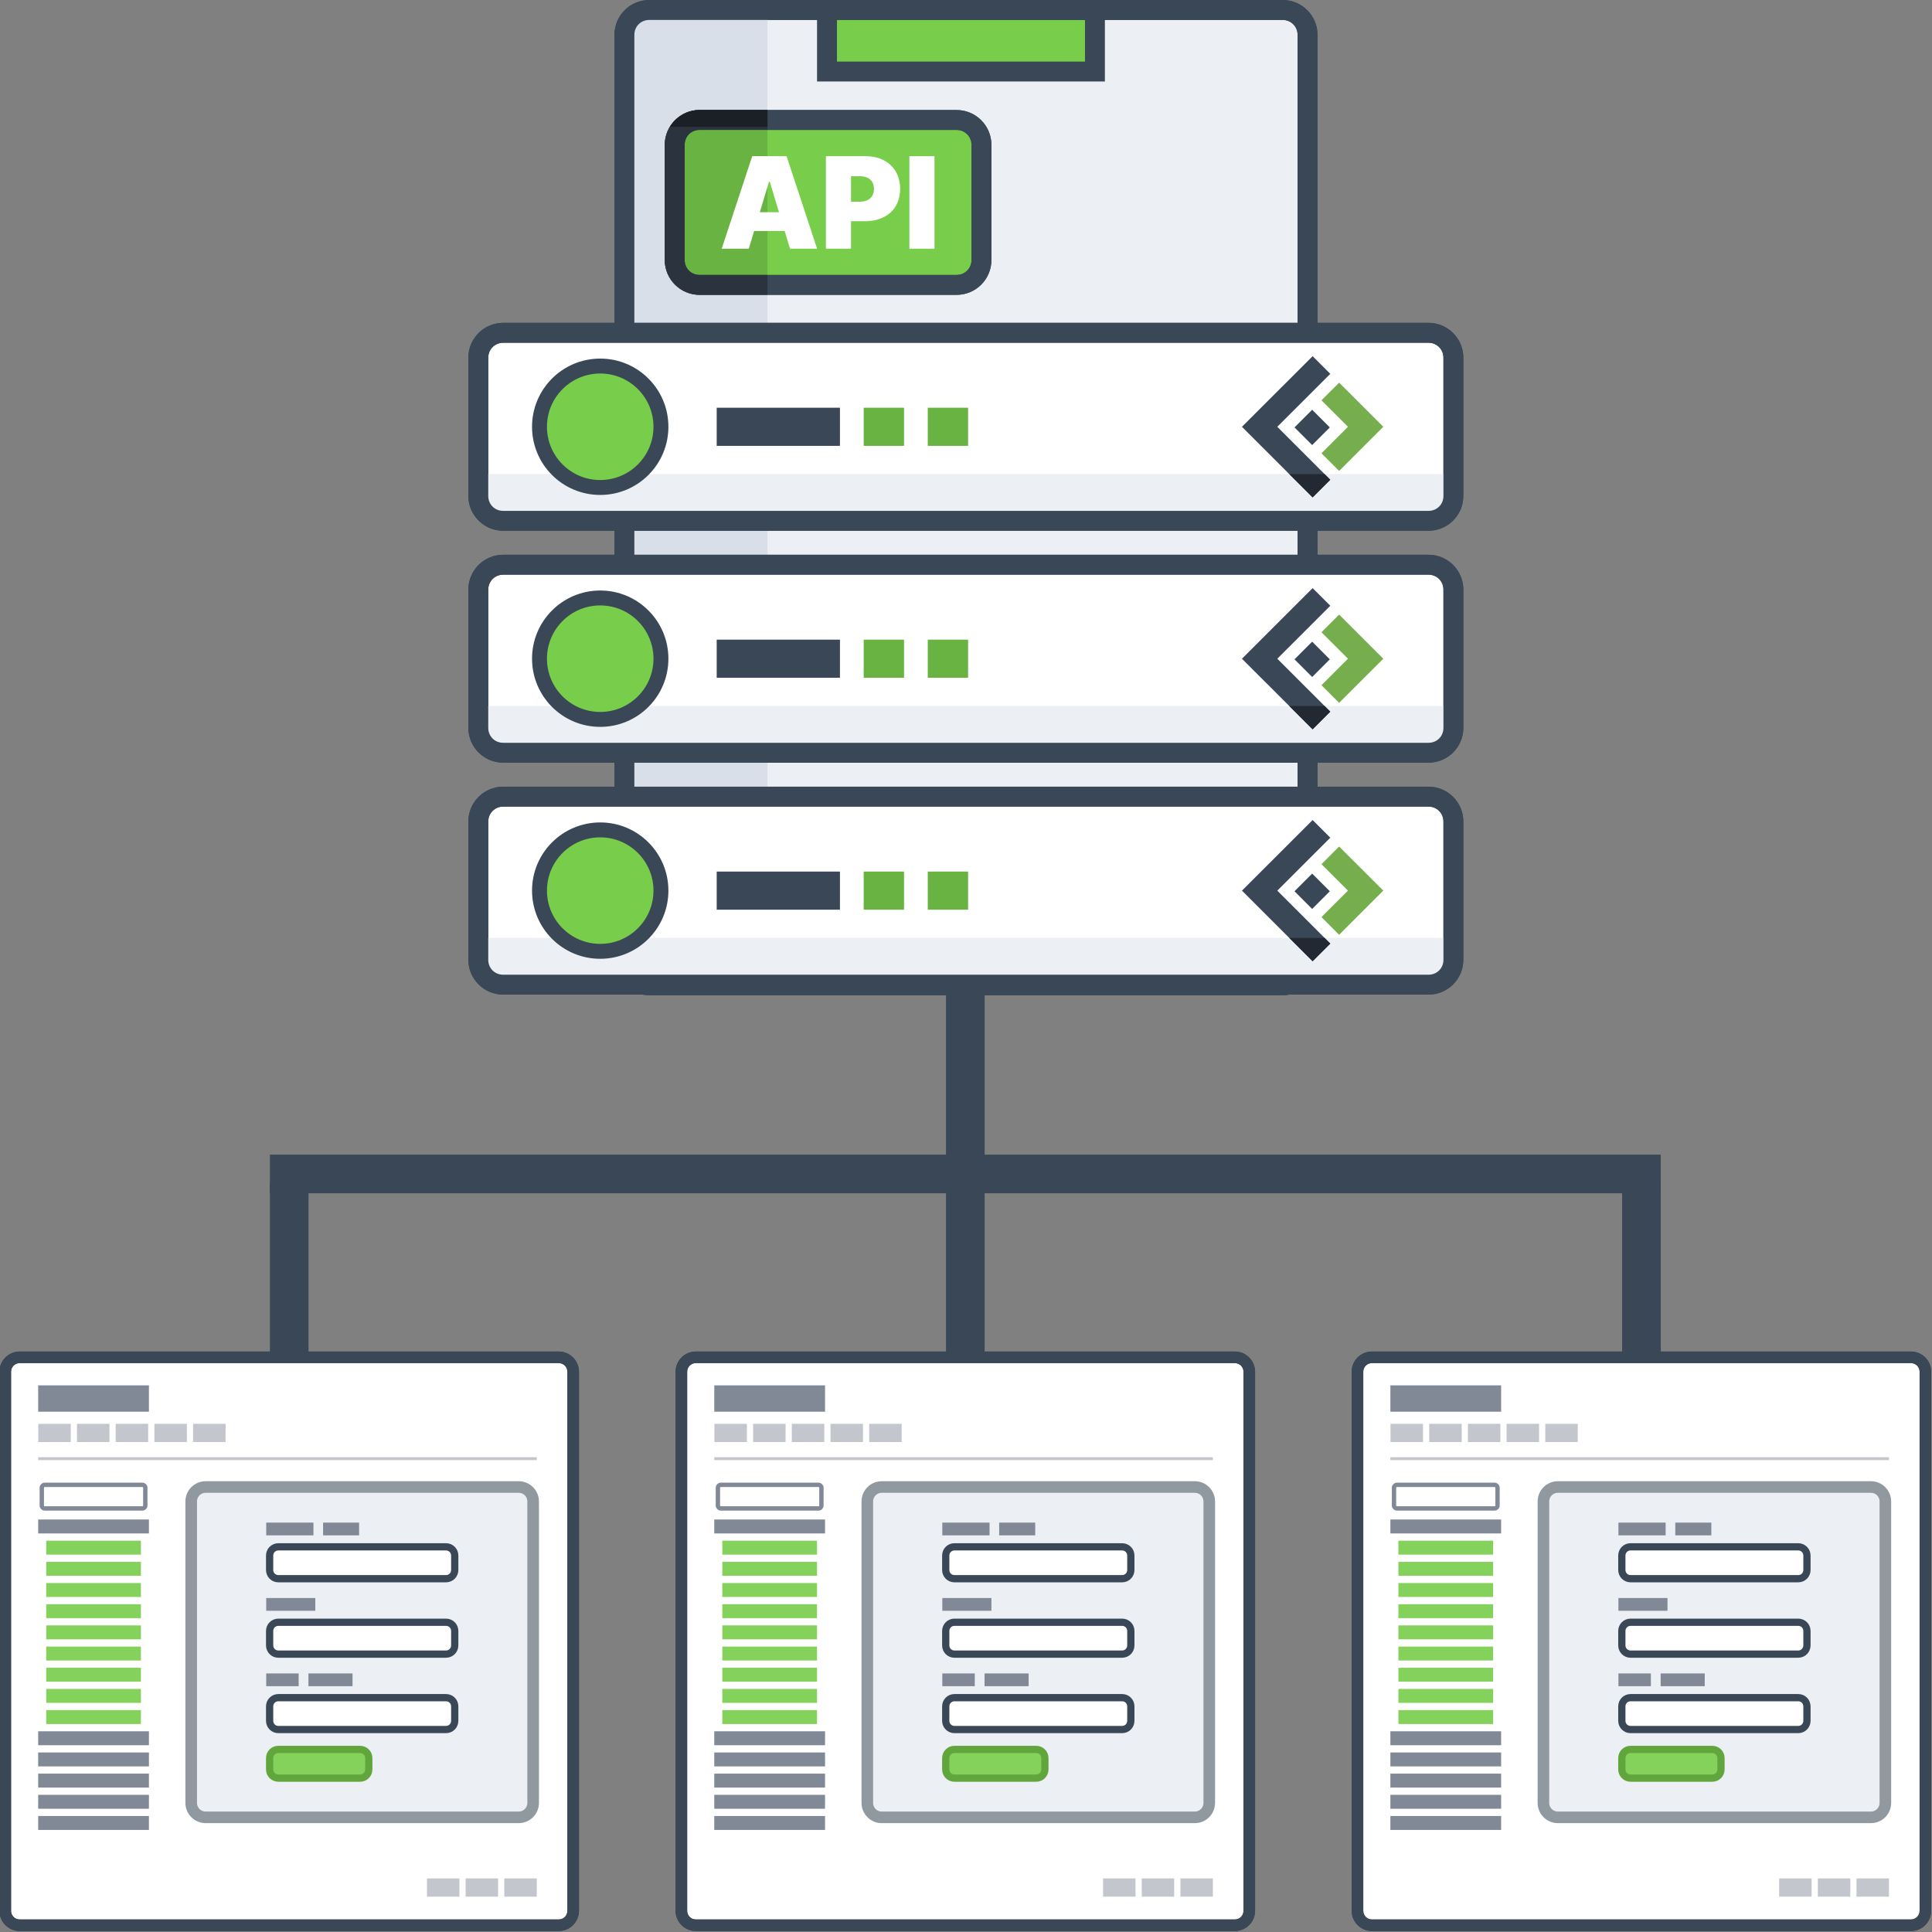 <?xml version="1.0" encoding="UTF-8" standalone="no"?>
<!-- Created with Inkscape (http://www.inkscape.org/) -->

<svg
   xmlns:dc="http://purl.org/dc/elements/1.1/"
   xmlns:cc="http://creativecommons.org/ns#"
   xmlns:rdf="http://www.w3.org/1999/02/22-rdf-syntax-ns#"
   xmlns:svg="http://www.w3.org/2000/svg"
   xmlns="http://www.w3.org/2000/svg"
   xmlns:sodipodi="http://sodipodi.sourceforge.net/DTD/sodipodi-0.dtd"
   xmlns:inkscape="http://www.inkscape.org/namespaces/inkscape"
   width="400"
   height="400"
   id="svg43455"
   version="1.1"
   inkscape:version="0.48.5 r10040"
   sodipodi:docname="plan-platform.svg">
  <rect width="100%" height="100%" fill="#808080" stroke="none"/>
  <defs
     id="defs43457" />
  <sodipodi:namedview
     id="base"
     pagecolor="#ffffff"
     bordercolor="#666666"
     borderopacity="1.0"
     inkscape:pageopacity="0.0"
     inkscape:pageshadow="2"
     inkscape:zoom="1.979899"
     inkscape:cx="18.756076"
     inkscape:cy="262.42949"
     inkscape:document-units="px"
     inkscape:current-layer="layer1"
     showgrid="false"
     inkscape:showpageshadow="false"
     inkscape:window-width="3840"
     inkscape:window-height="1529"
     inkscape:window-x="1912"
     inkscape:window-y="-8"
     inkscape:window-maximized="1" />
  <g
     inkscape:label="Layer 1"
     inkscape:groupmode="layer"
     id="layer1"
     transform="translate(0,-652.362)">
    <g
       id="g22133">
      <path
         id="rect62409-7-8"
         d="m 134.423,654.423 131.14,0 c 2.854,0 5.151,2.297 5.151,5.151 l 0,191.627 c 0,2.854 -2.297,5.151 -5.151,5.151 l -131.14,0 c -2.854,0 -5.151,-2.297 -5.151,-5.151 l 0,-191.627 c 0,-2.854 2.297,-5.151 5.151,-5.151 z"
         style="fill:#eceff4;fill-opacity:1;stroke:#3a4756;stroke-width:4.121;stroke-miterlimit:4;stroke-opacity:1" />
      <path
         id="rect64598-2"
         d="m 134.428,654.423 c -2.854,0 -5.151,2.297 -5.151,5.151 l 0,191.627 c 0,2.854 2.297,5.151 5.151,5.151 l 24.469,0 0,-201.93 -24.469,0 z"
         style="fill:#d9dfe9;fill-opacity:1;fill-rule:nonzero;stroke:none"
         inkscape:connector-curvature="0" />
      <path
         id="rect5278-8-6"
         d="m 171.22,654.423 55.475,0 0,12.749 -55.475,0 z"
         style="fill:#78cd4b;fill-opacity:1;stroke:#3a4756;stroke-width:4.121;stroke-linecap:square;stroke-linejoin:miter;stroke-miterlimit:4;stroke-opacity:1" />
      <path
         style="fill:#78cd4b;fill-opacity:1;stroke:#3a4756;stroke-width:4.121;stroke-miterlimit:4;stroke-opacity:1"
         d="m 144.846,677.202 53.206,0 c 2.854,0 5.151,2.297 5.151,5.151 l 0,23.846 c 0,2.854 -2.297,5.151 -5.151,5.151 l -53.206,0 c -2.854,0 -5.151,-2.297 -5.151,-5.151 l 0,-23.846 c 0,-2.854 2.297,-5.151 5.151,-5.151 z"
         id="rect62409-4-2-8"
         inkscape:connector-curvature="0" />
      <path
         id="rect14377"
         d="m 144.843,677.21 c -2.854,0 -5.151,2.297 -5.151,5.151 l 0,23.841 c 0,2.854 2.297,5.151 5.151,5.151 l 14.053,0 0,-34.143 -14.053,0 z"
         style="fill:#69b342;fill-opacity:1;stroke:none"
         inkscape:connector-curvature="0" />
      <path
         inkscape:connector-curvature="0"
         id="path5488"
         d="m 155.03,703.855 1.104,-3.667 6.324,0 1.104,3.667 5.613,0 -6.324,-19.158 -7.109,0 -6.324,19.158 z m 2.282,-7.558 1.908,-6.324 0.15,0 1.908,6.324 z"
         style="font-size:51.135px;font-style:normal;font-variant:normal;font-weight:900;font-stretch:normal;text-align:center;line-height:125%;letter-spacing:0px;word-spacing:0px;writing-mode:lr-tb;text-anchor:middle;fill:#ffffff;fill-opacity:1;stroke:none;font-family:Inter Black;-inkscape-font-specification:'Inter Black, Heavy'" />
      <path
         inkscape:connector-curvature="0"
         id="path5490"
         d="m 170.993,703.855 5.201,0 0,-5.687 2.881,0 c 2.215,-0.021 3.977,-0.622 5.286,-1.802 1.309,-1.18 1.979,-2.812 2.01,-4.896 -0.03,-2.067 -0.683,-3.705 -1.959,-4.916 -1.276,-1.211 -2.992,-1.83 -5.151,-1.857 l -8.269,0 z m 5.201,-9.729 0,-5.276 1.833,0 c 0.92,0.006 1.634,0.237 2.143,0.692 0.509,0.455 0.768,1.098 0.775,1.927 -0.008,0.827 -0.266,1.474 -0.775,1.942 -0.509,0.468 -1.224,0.706 -2.143,0.714 z"
         style="font-size:51.135px;font-style:normal;font-variant:normal;font-weight:900;font-stretch:normal;text-align:center;line-height:125%;letter-spacing:0px;word-spacing:0px;writing-mode:lr-tb;text-anchor:middle;fill:#ffffff;fill-opacity:1;stroke:none;font-family:Inter Black;-inkscape-font-specification:'Inter Black, Heavy'" />
      <path
         inkscape:connector-curvature="0"
         id="path5492"
         d="m 193.481,684.697 -5.201,0 0,19.158 5.201,0 z"
         style="font-size:51.135px;font-style:normal;font-variant:normal;font-weight:900;font-stretch:normal;text-align:center;line-height:125%;letter-spacing:0px;word-spacing:0px;writing-mode:lr-tb;text-anchor:middle;fill:#ffffff;fill-opacity:1;stroke:none;font-family:Inter Black;-inkscape-font-specification:'Inter Black, Heavy'" />
      <path
         inkscape:connector-curvature="0"
         id="rect14380"
         d="m 144.843,675.14 c -3.96,0 -7.212,3.252 -7.212,7.212 l 0,23.841 c 0,3.96 3.252,7.212 7.212,7.212 l 53.203,0 c 3.96,0 7.212,-3.252 7.212,-7.212 l 0,-23.841 c 0,-3.96 -3.252,-7.212 -7.212,-7.212 l -53.203,0 z m 0,4.121 53.203,0 c 1.748,0 3.091,1.343 3.091,3.091 l 0,23.841 c 0,1.748 -1.343,3.091 -3.091,3.091 l -53.203,0 c -1.748,0 -3.091,-1.343 -3.091,-3.091 l 0,-23.841 c 0,-1.748 1.343,-3.091 3.091,-3.091 z"
         style="font-size:medium;font-style:normal;font-variant:normal;font-weight:normal;font-stretch:normal;text-indent:0;text-align:start;text-decoration:none;line-height:normal;letter-spacing:normal;word-spacing:normal;text-transform:none;direction:ltr;block-progression:tb;writing-mode:lr-tb;text-anchor:start;baseline-shift:baseline;color:#000000;fill:#3a4756;fill-opacity:1;fill-rule:nonzero;stroke:none;stroke-width:8;marker:none;visibility:visible;display:inline;overflow:visible;enable-background:accumulate;font-family:Sans;-inkscape-font-specification:Sans" />
      <path
         id="path14386"
         d="m 144.843,675.133 c -3.96,0 -7.212,3.252 -7.212,7.212 l 0,23.841 c 0,3.96 3.252,7.212 7.212,7.212 l 14.053,0 0,-4.121 -14.053,0 c -1.748,0 -3.091,-1.343 -3.091,-3.091 l 0,-23.841 c 0,-1.748 1.343,-3.091 3.091,-3.091 l 14.053,0 0,-4.121 -14.053,0 z"
         style="font-size:medium;font-style:normal;font-variant:normal;font-weight:normal;font-stretch:normal;text-indent:0;text-align:start;text-decoration:none;line-height:normal;letter-spacing:normal;word-spacing:normal;text-transform:none;direction:ltr;block-progression:tb;writing-mode:lr-tb;text-anchor:start;baseline-shift:baseline;color:#000000;fill:#2a333e;fill-opacity:1;fill-rule:nonzero;stroke:none;stroke-width:8;marker:none;visibility:visible;display:inline;overflow:visible;enable-background:accumulate;font-family:Sans;-inkscape-font-specification:Sans"
         inkscape:connector-curvature="0" />
      <path
         id="path14389"
         d="m 144.843,675.133 c -2.595,0 -4.878,1.416 -6.149,3.493 l 20.203,0 0,-3.493 -14.053,0 z"
         style="font-size:medium;font-style:normal;font-variant:normal;font-weight:normal;font-stretch:normal;text-indent:0;text-align:start;text-decoration:none;line-height:normal;letter-spacing:normal;word-spacing:normal;text-transform:none;direction:ltr;block-progression:tb;writing-mode:lr-tb;text-anchor:start;baseline-shift:baseline;color:#000000;fill:#1a2026;fill-opacity:1;fill-rule:nonzero;stroke:none;stroke-width:8;marker:none;visibility:visible;display:inline;overflow:visible;enable-background:accumulate;font-family:Sans;-inkscape-font-specification:Sans"
         inkscape:connector-curvature="0" />
      <path
         inkscape:connector-curvature="0"
         id="rect57414"
         d="m 134.428,652.369 c -3.96,0 -7.212,3.252 -7.212,7.212 l 0,191.627 c 0,3.96 3.252,7.212 7.212,7.212 l 131.132,0 c 3.96,0 7.212,-3.252 7.212,-7.212 l 0,-191.627 c 0,-3.96 -3.252,-7.212 -7.212,-7.212 l -131.132,0 z m 0,4.121 131.132,0 c 1.748,0 3.091,1.343 3.091,3.091 l 0,191.627 c 0,1.748 -1.343,3.091 -3.091,3.091 l -131.132,0 c -1.748,0 -3.091,-1.343 -3.091,-3.091 l 0,-191.627 c 0,-1.748 1.343,-3.091 3.091,-3.091 z"
         style="font-size:medium;font-style:normal;font-variant:normal;font-weight:normal;font-stretch:normal;text-indent:0;text-align:start;text-decoration:none;line-height:normal;letter-spacing:normal;word-spacing:normal;text-transform:none;direction:ltr;block-progression:tb;writing-mode:lr-tb;text-anchor:start;baseline-shift:baseline;color:#000000;fill:#3a4756;fill-opacity:1;fill-rule:nonzero;stroke:none;stroke-width:8;marker:none;visibility:visible;display:inline;overflow:visible;enable-background:accumulate;font-family:Sans;-inkscape-font-specification:Sans" />
      <g
         transform="matrix(0.515,0,0,0.515,96.968,316.313)"
         id="g57341">
        <path
           id="rect67952-5"
           d="m 14,972.791 372,0 c 5.54,0 10,4.46 10,10 l 0,55.571 c 0,5.54 -4.46,10 -10,10 l -372,0 c -5.54,0 -10,-4.46 -10,-10 l 0,-55.571 c 0,-5.54 4.46,-10 10,-10 z"
           style="fill:#ffffff;fill-opacity:1;stroke:#3a4756;stroke-width:8;stroke-miterlimit:4;stroke-opacity:1" />
        <path
           id="rect26164-1-0-86"
           d="m 99.84,1002.912 49.546,0 0,15.328 -49.546,0 z"
           style="fill:#3a4756;fill-opacity:1;fill-rule:nonzero;stroke:none" />
        <path
           style="fill:#eceff4;fill-opacity:1;fill-rule:nonzero;stroke:none"
           d="m 4,1029.572 0,8.79 c 0,5.54 4.46,10 10,10 l 372,0 c 5.54,0 10,-4.46 10,-10 l 0,-8.79 z"
           id="rect68124-5"
           inkscape:connector-curvature="0"
           sodipodi:nodetypes="csssscc" />
        <path
           id="path67986-85"
           d="m 130.31,49.477 c 0,15.063 -12.211,27.274 -27.274,27.274 -15.063,0 -27.274,-12.211 -27.274,-27.274 0,-15.063 12.211,-27.274 27.274,-27.274 15.063,0 27.274,12.211 27.274,27.274 z"
           style="fill:#78cd4b;fill-opacity:1;fill-rule:nonzero;stroke:#3a4756;stroke-width:6.702;stroke-miterlimit:4;stroke-opacity:1"
           transform="matrix(0.895,0,0,0.895,-39.206,966.282)" />
        <path
           id="rect67988-0"
           d="m 158.934,1002.912 16.211,0 0,15.328 -16.211,0 z"
           style="fill:#69b342;fill-opacity:1;fill-rule:nonzero;stroke:none" />
        <path
           id="rect67990-91"
           d="m 184.693,1002.912 16.211,0 0,15.328 -16.211,0 z"
           style="fill:#69b342;fill-opacity:1;fill-rule:nonzero;stroke:none" />
        <path
           inkscape:connector-curvature="0"
           style="fill:#3a4756;fill-opacity:1;fill-rule:nonzero;stroke:none"
           d="m 339.411,982.189 -28.41,28.387 28.41,28.387 7.102,-7.097 -7.102,-7.097 -12.221,-12.211 -1.984,-1.983 3.551,-3.548 10.654,-10.645 7.102,-7.097 -7.102,-7.097 z"
           id="path5707-9-7" />
        <path
           inkscape:connector-curvature="0"
           style="fill:#76ae4d;fill-opacity:1;fill-rule:nonzero;stroke:none"
           d="m 350.065,992.834 -7.102,7.097 10.654,10.645 -10.654,10.645 7.102,7.097 17.756,-17.742 -17.756,-17.742 z"
           id="rect5568-0-5" />
        <path
           id="rect5585-5-6"
           d="m 949.754,469.944 10.04,0 0,10.04 -10.04,0 z"
           style="fill:#3a4756;fill-opacity:1;fill-rule:nonzero;stroke:none"
           transform="matrix(0.707,0.707,-0.707,0.707,0,0)" />
        <path
           style="font-size:medium;font-style:normal;font-variant:normal;font-weight:normal;font-stretch:normal;text-indent:0;text-align:start;text-decoration:none;line-height:normal;letter-spacing:normal;word-spacing:normal;text-transform:none;direction:ltr;block-progression:tb;writing-mode:lr-tb;text-anchor:start;baseline-shift:baseline;color:#000000;fill:#3a4756;fill-opacity:1;fill-rule:nonzero;stroke:none;stroke-width:8;marker:none;visibility:visible;display:inline;overflow:visible;enable-background:accumulate;font-family:Sans;-inkscape-font-specification:Sans"
           d="m 14,968.781 c -7.687,0 -14,6.313 -14,14 l 0,55.594 c 0,7.687 6.313,14 14,14 l 372,0 c 7.687,0 14,-6.313 14,-14 l 0,-55.594 c 0,-7.687 -6.313,-14 -14,-14 l -372,0 z m 0,8 372,0 c 3.393,0 6,2.607 6,6 l 0,55.594 c 0,3.393 -2.607,6 -6,6 l -372,0 c -3.393,0 -6,-2.607 -6,-6 l 0,-55.594 c 0,-3.393 2.607,-6 6,-6 z"
           id="rect57329"
           inkscape:connector-curvature="0" />
        <path
           style="fill:#222932;fill-opacity:1;fill-rule:nonzero;stroke:none"
           d="m 330.031,377.219 9.375,9.375 L 346.5,379.5 l -2.281,-2.281 -14.188,0 z"
           transform="translate(0,652.362)"
           id="path57338"
           inkscape:connector-curvature="0" />
      </g>
      <g
         transform="matrix(0.515,0,0,0.515,96.968,268.296)"
         id="g57354">
        <path
           id="rect57356"
           d="m 14,972.791 372,0 c 5.54,0 10,4.46 10,10 l 0,55.571 c 0,5.54 -4.46,10 -10,10 l -372,0 c -5.54,0 -10,-4.46 -10,-10 l 0,-55.571 c 0,-5.54 4.46,-10 10,-10 z"
           style="fill:#ffffff;fill-opacity:1;stroke:#3a4756;stroke-width:8;stroke-miterlimit:4;stroke-opacity:1" />
        <path
           id="rect57358"
           d="m 99.84,1002.912 49.546,0 0,15.328 -49.546,0 z"
           style="fill:#3a4756;fill-opacity:1;fill-rule:nonzero;stroke:none" />
        <path
           sodipodi:nodetypes="csssscc"
           inkscape:connector-curvature="0"
           id="path57360"
           d="m 4,1029.572 0,8.79 c 0,5.54 4.46,10 10,10 l 372,0 c 5.54,0 10,-4.46 10,-10 l 0,-8.79 z"
           style="fill:#eceff4;fill-opacity:1;fill-rule:nonzero;stroke:none" />
        <path
           id="path57362"
           d="m 130.31,49.477 c 0,15.063 -12.211,27.274 -27.274,27.274 -15.063,0 -27.274,-12.211 -27.274,-27.274 0,-15.063 12.211,-27.274 27.274,-27.274 15.063,0 27.274,12.211 27.274,27.274 z"
           style="fill:#78cd4b;fill-opacity:1;fill-rule:nonzero;stroke:#3a4756;stroke-width:6.702;stroke-miterlimit:4;stroke-opacity:1"
           transform="matrix(0.895,0,0,0.895,-39.206,966.282)" />
        <path
           id="rect57364"
           d="m 158.934,1002.912 16.211,0 0,15.328 -16.211,0 z"
           style="fill:#69b342;fill-opacity:1;fill-rule:nonzero;stroke:none" />
        <path
           id="rect57366"
           d="m 184.693,1002.912 16.211,0 0,15.328 -16.211,0 z"
           style="fill:#69b342;fill-opacity:1;fill-rule:nonzero;stroke:none" />
        <path
           id="path57368"
           d="m 339.411,982.189 -28.41,28.387 28.41,28.387 7.102,-7.097 -7.102,-7.097 -12.221,-12.211 -1.984,-1.983 3.551,-3.548 10.654,-10.645 7.102,-7.097 -7.102,-7.097 z"
           style="fill:#3a4756;fill-opacity:1;fill-rule:nonzero;stroke:none"
           inkscape:connector-curvature="0" />
        <path
           id="path57370"
           d="m 350.065,992.834 -7.102,7.097 10.654,10.645 -10.654,10.645 7.102,7.097 17.756,-17.742 -17.756,-17.742 z"
           style="fill:#76ae4d;fill-opacity:1;fill-rule:nonzero;stroke:none"
           inkscape:connector-curvature="0" />
        <path
           id="rect57372"
           d="m 949.754,469.944 10.04,0 0,10.04 -10.04,0 z"
           style="fill:#3a4756;fill-opacity:1;fill-rule:nonzero;stroke:none"
           transform="matrix(0.707,0.707,-0.707,0.707,0,0)" />
        <path
           inkscape:connector-curvature="0"
           id="path57374"
           d="m 14,968.781 c -7.687,0 -14,6.313 -14,14 l 0,55.594 c 0,7.687 6.313,14 14,14 l 372,0 c 7.687,0 14,-6.313 14,-14 l 0,-55.594 c 0,-7.687 -6.313,-14 -14,-14 l -372,0 z m 0,8 372,0 c 3.393,0 6,2.607 6,6 l 0,55.594 c 0,3.393 -2.607,6 -6,6 l -372,0 c -3.393,0 -6,-2.607 -6,-6 l 0,-55.594 c 0,-3.393 2.607,-6 6,-6 z"
           style="font-size:medium;font-style:normal;font-variant:normal;font-weight:normal;font-stretch:normal;text-indent:0;text-align:start;text-decoration:none;line-height:normal;letter-spacing:normal;word-spacing:normal;text-transform:none;direction:ltr;block-progression:tb;writing-mode:lr-tb;text-anchor:start;baseline-shift:baseline;color:#000000;fill:#3a4756;fill-opacity:1;fill-rule:nonzero;stroke:none;stroke-width:8;marker:none;visibility:visible;display:inline;overflow:visible;enable-background:accumulate;font-family:Sans;-inkscape-font-specification:Sans" />
        <path
           inkscape:connector-curvature="0"
           id="path57376"
           transform="translate(0,652.362)"
           d="m 330.031,377.219 9.375,9.375 L 346.5,379.5 l -2.281,-2.281 -14.188,0 z"
           style="fill:#222932;fill-opacity:1;fill-rule:nonzero;stroke:none" />
      </g>
      <g
         id="g57378"
         transform="matrix(0.515,0,0,0.515,96.968,220.279)">
        <path
           id="rect57380"
           d="m 14,972.791 372,0 c 5.54,0 10,4.46 10,10 l 0,55.571 c 0,5.54 -4.46,10 -10,10 l -372,0 c -5.54,0 -10,-4.46 -10,-10 l 0,-55.571 c 0,-5.54 4.46,-10 10,-10 z"
           style="fill:#ffffff;fill-opacity:1;stroke:#3a4756;stroke-width:8;stroke-miterlimit:4;stroke-opacity:1" />
        <path
           id="rect57382"
           d="m 99.84,1002.912 49.546,0 0,15.328 -49.546,0 z"
           style="fill:#3a4756;fill-opacity:1;fill-rule:nonzero;stroke:none" />
        <path
           style="fill:#eceff4;fill-opacity:1;fill-rule:nonzero;stroke:none"
           d="m 4,1029.572 0,8.79 c 0,5.54 4.46,10 10,10 l 372,0 c 5.54,0 10,-4.46 10,-10 l 0,-8.79 z"
           id="path57384"
           inkscape:connector-curvature="0"
           sodipodi:nodetypes="csssscc" />
        <path
           id="path57386"
           d="m 130.31,49.477 c 0,15.063 -12.211,27.274 -27.274,27.274 -15.063,0 -27.274,-12.211 -27.274,-27.274 0,-15.063 12.211,-27.274 27.274,-27.274 15.063,0 27.274,12.211 27.274,27.274 z"
           style="fill:#78cd4b;fill-opacity:1;fill-rule:nonzero;stroke:#3a4756;stroke-width:6.702;stroke-miterlimit:4;stroke-opacity:1"
           transform="matrix(0.895,0,0,0.895,-39.206,966.282)" />
        <path
           id="rect57388"
           d="m 158.934,1002.912 16.211,0 0,15.328 -16.211,0 z"
           style="fill:#69b342;fill-opacity:1;fill-rule:nonzero;stroke:none" />
        <path
           id="rect57390"
           d="m 184.693,1002.912 16.211,0 0,15.328 -16.211,0 z"
           style="fill:#69b342;fill-opacity:1;fill-rule:nonzero;stroke:none" />
        <path
           inkscape:connector-curvature="0"
           style="fill:#3a4756;fill-opacity:1;fill-rule:nonzero;stroke:none"
           d="m 339.411,982.189 -28.41,28.387 28.41,28.387 7.102,-7.097 -7.102,-7.097 -12.221,-12.211 -1.984,-1.983 3.551,-3.548 10.654,-10.645 7.102,-7.097 -7.102,-7.097 z"
           id="path57392" />
        <path
           inkscape:connector-curvature="0"
           style="fill:#76ae4d;fill-opacity:1;fill-rule:nonzero;stroke:none"
           d="m 350.065,992.834 -7.102,7.097 10.654,10.645 -10.654,10.645 7.102,7.097 17.756,-17.742 -17.756,-17.742 z"
           id="path57394" />
        <path
           id="rect57396"
           d="m 949.754,469.944 10.04,0 0,10.04 -10.04,0 z"
           style="fill:#3a4756;fill-opacity:1;fill-rule:nonzero;stroke:none"
           transform="matrix(0.707,0.707,-0.707,0.707,0,0)" />
        <path
           style="font-size:medium;font-style:normal;font-variant:normal;font-weight:normal;font-stretch:normal;text-indent:0;text-align:start;text-decoration:none;line-height:normal;letter-spacing:normal;word-spacing:normal;text-transform:none;direction:ltr;block-progression:tb;writing-mode:lr-tb;text-anchor:start;baseline-shift:baseline;color:#000000;fill:#3a4756;fill-opacity:1;fill-rule:nonzero;stroke:none;stroke-width:8;marker:none;visibility:visible;display:inline;overflow:visible;enable-background:accumulate;font-family:Sans;-inkscape-font-specification:Sans"
           d="m 14,968.781 c -7.687,0 -14,6.313 -14,14 l 0,55.594 c 0,7.687 6.313,14 14,14 l 372,0 c 7.687,0 14,-6.313 14,-14 l 0,-55.594 c 0,-7.687 -6.313,-14 -14,-14 l -372,0 z m 0,8 372,0 c 3.393,0 6,2.607 6,6 l 0,55.594 c 0,3.393 -2.607,6 -6,6 l -372,0 c -3.393,0 -6,-2.607 -6,-6 l 0,-55.594 c 0,-3.393 2.607,-6 6,-6 z"
           id="path57398"
           inkscape:connector-curvature="0" />
        <path
           style="fill:#222932;fill-opacity:1;fill-rule:nonzero;stroke:none"
           d="m 330.031,377.219 9.375,9.375 L 346.5,379.5 l -2.281,-2.281 -14.188,0 z"
           transform="translate(0,652.362)"
           id="path57400"
           inkscape:connector-curvature="0" />
      </g>
      <g
         transform="matrix(1.547,0,0,1.547,-811.247,-356.984)"
         id="g58753">
        <path
           id="rect84038-7-2-50-2-8"
           d="m 527.042,834.106 72.13,0 c 1.074,0 1.939,0.865 1.939,1.939 l 0,72.13 c 0,1.074 -0.865,1.939 -1.939,1.939 l -72.13,0 c -1.074,0 -1.939,-0.865 -1.939,-1.939 l 0,-72.13 c 0,-1.074 0.865,-1.939 1.939,-1.939 z"
           style="fill:#ffffff;fill-opacity:1;fill-rule:nonzero;stroke:#3a4756;stroke-width:1.551;stroke-miterlimit:4;stroke-opacity:1" />
        <path
           style="font-size:medium;font-style:normal;font-variant:normal;font-weight:normal;font-stretch:normal;text-indent:0;text-align:start;text-decoration:none;line-height:normal;letter-spacing:normal;word-spacing:normal;text-transform:none;direction:ltr;block-progression:tb;writing-mode:lr-tb;text-anchor:start;baseline-shift:baseline;color:#000000;fill:#3a4756;fill-opacity:1;fill-rule:nonzero;stroke:none;stroke-width:8;marker:none;visibility:visible;display:inline;overflow:visible;enable-background:accumulate;font-family:Sans;-inkscape-font-specification:Sans"
           d="m 527.042,833.333 c -1.49,0 -2.715,1.224 -2.715,2.715 l 0,72.13 c 0,1.49 1.224,2.715 2.715,2.715 l 72.13,0 c 1.49,0 2.715,-1.224 2.715,-2.715 l 0,-72.13 c 0,-1.49 -1.224,-2.715 -2.715,-2.715 l -72.13,0 z m 0,1.551 72.13,0 c 0.658,0 1.163,0.505 1.163,1.163 l 0,72.13 c 0,0.658 -0.505,1.163 -1.163,1.163 l -72.13,0 c -0.658,0 -1.163,-0.505 -1.163,-1.163 l 0,-72.13 c 0,-0.658 0.505,-1.163 1.163,-1.163 z"
           id="rect12614-1-6"
           inkscape:connector-curvature="0" />
        <path
           id="rect84038-7-4-6"
           d="m 551.928,851.464 41.886,0 c 1.074,0 1.939,0.865 1.939,1.939 l 0,40.334 c 0,1.074 -0.865,1.939 -1.939,1.939 l -41.886,0 c -1.074,0 -1.939,-0.865 -1.939,-1.939 l 0,-40.334 c 0,-1.074 0.865,-1.939 1.939,-1.939 z"
           style="fill:#eceff4;fill-opacity:1;fill-rule:nonzero;stroke:#9098a0;stroke-width:1.551;stroke-miterlimit:4;stroke-opacity:1" />
        <path
           id="rect26192-1-3-5-1"
           d="m 561.648,886.583 10.945,0 c 0.645,0 1.163,0.519 1.163,1.163 l 0,1.517 c 0,0.645 -0.519,1.163 -1.163,1.163 l -10.945,0 c -0.645,0 -1.163,-0.519 -1.163,-1.163 l 0,-1.517 c 0,-0.645 0.519,-1.163 1.163,-1.163 z"
           style="fill:#84d15b;fill-opacity:1;fill-rule:nonzero;stroke:#61a53d;stroke-width:0.969;stroke-miterlimit:4;stroke-opacity:1" />
        <path
           id="rect26274-7-1-7-7"
           d="m 560.028,866.322 6.57,0 0,1.706 -6.57,0 z"
           style="fill:#818997;fill-opacity:1;fill-rule:nonzero;stroke:none" />
        <path
           id="rect26164-4-6-0-1"
           d="m 560.028,856.229 6.32,0 0,1.706 -6.32,0 z"
           style="fill:#818997;fill-opacity:1;fill-rule:nonzero;stroke:none" />
        <path
           id="rect26280-7-6-1-8"
           d="m 560.028,876.415 4.343,0 0,1.706 -4.343,0 z"
           style="fill:#818997;fill-opacity:1;fill-rule:nonzero;stroke:none" />
        <path
           id="rect62975-7-9-3"
           d="m 561.648,879.657 22.447,0 c 0.645,0 1.163,0.519 1.163,1.163 l 0,1.939 c 0,0.645 -0.519,1.163 -1.163,1.163 l -22.447,0 c -0.645,0 -1.163,-0.519 -1.163,-1.163 l 0,-1.939 c 0,-0.645 0.519,-1.163 1.163,-1.163 z"
           style="fill:#ffffff;fill-opacity:1;fill-rule:nonzero;stroke:#3a4756;stroke-width:0.969;stroke-miterlimit:4;stroke-opacity:1" />
        <path
           id="rect66290-2-7-2"
           d="m 561.648,869.564 22.447,0 c 0.645,0 1.163,0.519 1.163,1.163 l 0,1.939 c 0,0.645 -0.519,1.163 -1.163,1.163 l -22.447,0 c -0.645,0 -1.163,-0.519 -1.163,-1.163 l 0,-1.939 c 0,-0.645 0.519,-1.163 1.163,-1.163 z"
           style="fill:#ffffff;fill-opacity:1;fill-rule:nonzero;stroke:#3a4756;stroke-width:0.969;stroke-miterlimit:4;stroke-opacity:1" />
        <path
           id="rect66292-5-3-3"
           d="m 561.648,859.471 22.447,0 c 0.645,0 1.163,0.519 1.163,1.163 l 0,1.939 c 0,0.645 -0.519,1.163 -1.163,1.163 l -22.447,0 c -0.645,0 -1.163,-0.519 -1.163,-1.163 l 0,-1.939 c 0,-0.645 0.519,-1.163 1.163,-1.163 z"
           style="fill:#ffffff;fill-opacity:1;fill-rule:nonzero;stroke:#3a4756;stroke-width:0.969;stroke-miterlimit:4;stroke-opacity:1" />
        <path
           id="rect67948-2-6-0"
           d="m 567.639,856.229 4.821,0 0,1.706 -4.821,0 z"
           style="fill:#818997;fill-opacity:1;fill-rule:nonzero;stroke:none" />
        <path
           id="rect67950-1-9-8"
           d="m 565.679,876.415 5.9,0 0,1.706 -5.9,0 z"
           style="fill:#818997;fill-opacity:1;fill-rule:nonzero;stroke:none" />
        <path
           id="rect12748-7-7-6"
           d="m 530.584,858.648 12.674,0 0,1.865 -12.674,0 z"
           style="fill:#84d15b;fill-opacity:1;fill-rule:nonzero;stroke:none" />
        <path
           id="rect27778-3"
           d="m 530.584,861.482 12.674,0 0,1.865 -12.674,0 z"
           style="fill:#84d15b;fill-opacity:1;fill-rule:nonzero;stroke:none" />
        <path
           id="rect27780-7"
           d="m 530.584,864.316 12.674,0 0,1.865 -12.674,0 z"
           style="fill:#84d15b;fill-opacity:1;fill-rule:nonzero;stroke:none" />
        <path
           id="rect27782-5"
           d="m 530.584,867.151 12.674,0 0,1.865 -12.674,0 z"
           style="fill:#84d15b;fill-opacity:1;fill-rule:nonzero;stroke:none" />
        <path
           id="rect27784-7"
           d="m 530.584,869.985 12.674,0 0,1.865 -12.674,0 z"
           style="fill:#84d15b;fill-opacity:1;fill-rule:nonzero;stroke:none" />
        <path
           id="rect27786-3"
           d="m 530.584,872.819 12.674,0 0,1.865 -12.674,0 z"
           style="fill:#84d15b;fill-opacity:1;fill-rule:nonzero;stroke:none" />
        <path
           id="rect27788-2"
           d="m 530.584,875.654 12.674,0 0,1.865 -12.674,0 z"
           style="fill:#84d15b;fill-opacity:1;fill-rule:nonzero;stroke:none" />
        <path
           id="rect27790-3"
           d="m 530.584,878.488 12.674,0 0,1.865 -12.674,0 z"
           style="fill:#84d15b;fill-opacity:1;fill-rule:nonzero;stroke:none" />
        <path
           id="rect27792-2"
           d="m 530.584,881.322 12.674,0 0,1.865 -12.674,0 z"
           style="fill:#84d15b;fill-opacity:1;fill-rule:nonzero;stroke:none" />
        <path
           id="rect27794-6"
           d="m 529.509,884.157 14.823,0 0,1.865 -14.823,0 z"
           style="fill:#818997;fill-opacity:1;fill-rule:nonzero;stroke:none" />
        <path
           id="rect27796-1"
           d="m 529.509,855.813 14.823,0 0,1.865 -14.823,0 z"
           style="fill:#818997;fill-opacity:1;fill-rule:nonzero;stroke:none" />
        <path
           id="rect27798-9"
           d="m 529.509,886.991 14.823,0 0,1.865 -14.823,0 z"
           style="fill:#818997;fill-opacity:1;fill-rule:nonzero;stroke:none" />
        <path
           id="rect27800-1"
           d="m 529.509,889.825 14.823,0 0,1.865 -14.823,0 z"
           style="fill:#818997;fill-opacity:1;fill-rule:nonzero;stroke:none" />
        <path
           id="rect27802-8"
           d="m 529.509,892.66 14.823,0 0,1.865 -14.823,0 z"
           style="fill:#818997;fill-opacity:1;fill-rule:nonzero;stroke:none" />
        <path
           id="rect27804-7"
           d="m 529.509,895.494 14.823,0 0,1.865 -14.823,0 z"
           style="fill:#818997;fill-opacity:1;fill-rule:nonzero;stroke:none" />
        <g
           id="g27854-1"
           transform="matrix(0.194,0,0,0.194,498.18,706.842)">
          <path
             id="rect27832-5"
             d="m 268.364,701.887 22.406,0 0,12.575 -22.406,0 z"
             style="fill:#c3c7cd;fill-opacity:1;fill-rule:nonzero;stroke:none" />
          <path
             id="rect27834-4"
             d="m 241.667,701.887 22.406,0 0,12.575 -22.406,0 z"
             style="fill:#c3c7cd;fill-opacity:1;fill-rule:nonzero;stroke:none" />
          <path
             id="rect27836-9"
             d="m 214.97,701.887 22.406,0 0,12.575 -22.406,0 z"
             style="fill:#c3c7cd;fill-opacity:1;fill-rule:nonzero;stroke:none" />
          <path
             id="rect27838-7"
             d="m 188.273,701.887 22.406,0 0,12.575 -22.406,0 z"
             style="fill:#c3c7cd;fill-opacity:1;fill-rule:nonzero;stroke:none" />
          <path
             id="rect27840-6"
             d="m 161.576,701.887 22.406,0 0,12.575 -22.406,0 z"
             style="fill:#c3c7cd;fill-opacity:1;fill-rule:nonzero;stroke:none" />
        </g>
        <path
           id="rect27842-0"
           d="m 529.509,847.479 66.728,0 0,0.388 -66.728,0 z"
           style="fill:#c3c7cd;fill-opacity:1;fill-rule:nonzero;stroke:none" />
        <path
           id="rect27844-6"
           d="m 529.509,837.859 14.823,0 0,3.527 -14.823,0 z"
           style="fill:#818997;fill-opacity:1;fill-rule:nonzero;stroke:none" />
        <path
           id="rect27848-7"
           d="m 591.892,903.85 4.344,0 0,2.438 -4.344,0 z"
           style="fill:#c3c7cd;fill-opacity:1;fill-rule:nonzero;stroke:none" />
        <path
           id="rect27850-9"
           d="m 586.716,903.85 4.344,0 0,2.438 -4.344,0 z"
           style="fill:#c3c7cd;fill-opacity:1;fill-rule:nonzero;stroke:none" />
        <path
           id="rect27852-7"
           d="m 581.539,903.85 4.344,0 0,2.438 -4.344,0 z"
           style="fill:#c3c7cd;fill-opacity:1;fill-rule:nonzero;stroke:none" />
        <path
           id="rect62975-7-4-8"
           d="m 530.381,851.174 13.078,0 c 0.215,0 0.388,0.173 0.388,0.388 l 0,2.382 c 0,0.215 -0.173,0.388 -0.388,0.388 l -13.078,0 c -0.215,0 -0.388,-0.173 -0.388,-0.388 l 0,-2.382 c 0,-0.215 0.173,-0.388 0.388,-0.388 z"
           style="fill:#ffffff;fill-opacity:1;fill-rule:nonzero;stroke:#818997;stroke-width:0.582;stroke-miterlimit:4;stroke-opacity:1" />
        <path
           id="rect29554"
           d="m 708.013,834.106 72.13,0 c 1.074,0 1.939,0.865 1.939,1.939 l 0,72.13 c 0,1.074 -0.865,1.939 -1.939,1.939 l -72.13,0 c -1.074,0 -1.939,-0.865 -1.939,-1.939 l 0,-72.13 c 0,-1.074 0.865,-1.939 1.939,-1.939 z"
           style="fill:#ffffff;fill-opacity:1;fill-rule:nonzero;stroke:#3a4756;stroke-width:1.551;stroke-miterlimit:4;stroke-opacity:1" />
        <path
           inkscape:connector-curvature="0"
           id="path29556"
           d="m 708.013,833.333 c -1.49,0 -2.715,1.224 -2.715,2.715 l 0,72.13 c 0,1.49 1.224,2.715 2.715,2.715 l 72.13,0 c 1.49,0 2.715,-1.224 2.715,-2.715 l 0,-72.13 c 0,-1.49 -1.224,-2.715 -2.715,-2.715 l -72.13,0 z m 0,1.551 72.13,0 c 0.658,0 1.163,0.505 1.163,1.163 l 0,72.13 c 0,0.658 -0.505,1.163 -1.163,1.163 l -72.13,0 c -0.658,0 -1.163,-0.505 -1.163,-1.163 l 0,-72.13 c 0,-0.658 0.505,-1.163 1.163,-1.163 z"
           style="font-size:medium;font-style:normal;font-variant:normal;font-weight:normal;font-stretch:normal;text-indent:0;text-align:start;text-decoration:none;line-height:normal;letter-spacing:normal;word-spacing:normal;text-transform:none;direction:ltr;block-progression:tb;writing-mode:lr-tb;text-anchor:start;baseline-shift:baseline;color:#000000;fill:#3a4756;fill-opacity:1;fill-rule:nonzero;stroke:none;stroke-width:8;marker:none;visibility:visible;display:inline;overflow:visible;enable-background:accumulate;font-family:Sans;-inkscape-font-specification:Sans" />
        <path
           id="rect29558"
           d="m 732.899,851.464 41.886,0 c 1.074,0 1.939,0.865 1.939,1.939 l 0,40.334 c 0,1.074 -0.865,1.939 -1.939,1.939 l -41.886,0 c -1.074,0 -1.939,-0.865 -1.939,-1.939 l 0,-40.334 c 0,-1.074 0.865,-1.939 1.939,-1.939 z"
           style="fill:#eceff4;fill-opacity:1;fill-rule:nonzero;stroke:#9098a0;stroke-width:1.551;stroke-miterlimit:4;stroke-opacity:1" />
        <path
           id="rect29560"
           d="m 742.618,886.583 10.945,0 c 0.645,0 1.163,0.519 1.163,1.163 l 0,1.517 c 0,0.645 -0.519,1.163 -1.163,1.163 l -10.945,0 c -0.645,0 -1.163,-0.519 -1.163,-1.163 l 0,-1.517 c 0,-0.645 0.519,-1.163 1.163,-1.163 z"
           style="fill:#84d15b;fill-opacity:1;fill-rule:nonzero;stroke:#61a53d;stroke-width:0.969;stroke-miterlimit:4;stroke-opacity:1" />
        <path
           id="rect29562"
           d="m 740.998,866.322 6.57,0 0,1.706 -6.57,0 z"
           style="fill:#818997;fill-opacity:1;fill-rule:nonzero;stroke:none" />
        <path
           id="rect29564"
           d="m 740.998,856.229 6.32,0 0,1.706 -6.32,0 z"
           style="fill:#818997;fill-opacity:1;fill-rule:nonzero;stroke:none" />
        <path
           id="rect29566"
           d="m 740.998,876.415 4.343,0 0,1.706 -4.343,0 z"
           style="fill:#818997;fill-opacity:1;fill-rule:nonzero;stroke:none" />
        <path
           id="rect29568"
           d="m 742.618,879.657 22.447,0 c 0.645,0 1.163,0.519 1.163,1.163 l 0,1.939 c 0,0.645 -0.519,1.163 -1.163,1.163 l -22.447,0 c -0.645,0 -1.163,-0.519 -1.163,-1.163 l 0,-1.939 c 0,-0.645 0.519,-1.163 1.163,-1.163 z"
           style="fill:#ffffff;fill-opacity:1;fill-rule:nonzero;stroke:#3a4756;stroke-width:0.969;stroke-miterlimit:4;stroke-opacity:1" />
        <path
           id="rect29570"
           d="m 742.618,869.564 22.447,0 c 0.645,0 1.163,0.519 1.163,1.163 l 0,1.939 c 0,0.645 -0.519,1.163 -1.163,1.163 l -22.447,0 c -0.645,0 -1.163,-0.519 -1.163,-1.163 l 0,-1.939 c 0,-0.645 0.519,-1.163 1.163,-1.163 z"
           style="fill:#ffffff;fill-opacity:1;fill-rule:nonzero;stroke:#3a4756;stroke-width:0.969;stroke-miterlimit:4;stroke-opacity:1" />
        <path
           id="rect29572"
           d="m 742.618,859.471 22.447,0 c 0.645,0 1.163,0.519 1.163,1.163 l 0,1.939 c 0,0.645 -0.519,1.163 -1.163,1.163 l -22.447,0 c -0.645,0 -1.163,-0.519 -1.163,-1.163 l 0,-1.939 c 0,-0.645 0.519,-1.163 1.163,-1.163 z"
           style="fill:#ffffff;fill-opacity:1;fill-rule:nonzero;stroke:#3a4756;stroke-width:0.969;stroke-miterlimit:4;stroke-opacity:1" />
        <path
           id="rect29574"
           d="m 748.61,856.229 4.821,0 0,1.706 -4.821,0 z"
           style="fill:#818997;fill-opacity:1;fill-rule:nonzero;stroke:none" />
        <path
           id="rect29576"
           d="m 746.649,876.415 5.9,0 0,1.706 -5.9,0 z"
           style="fill:#818997;fill-opacity:1;fill-rule:nonzero;stroke:none" />
        <path
           id="rect29578"
           d="m 711.554,858.648 12.674,0 0,1.865 -12.674,0 z"
           style="fill:#84d15b;fill-opacity:1;fill-rule:nonzero;stroke:none" />
        <path
           id="rect29580"
           d="m 711.554,861.482 12.674,0 0,1.865 -12.674,0 z"
           style="fill:#84d15b;fill-opacity:1;fill-rule:nonzero;stroke:none" />
        <path
           id="rect29582"
           d="m 711.554,864.316 12.674,0 0,1.865 -12.674,0 z"
           style="fill:#84d15b;fill-opacity:1;fill-rule:nonzero;stroke:none" />
        <path
           id="rect29584"
           d="m 711.554,867.151 12.674,0 0,1.865 -12.674,0 z"
           style="fill:#84d15b;fill-opacity:1;fill-rule:nonzero;stroke:none" />
        <path
           id="rect29586"
           d="m 711.554,869.985 12.674,0 0,1.865 -12.674,0 z"
           style="fill:#84d15b;fill-opacity:1;fill-rule:nonzero;stroke:none" />
        <path
           id="rect29588"
           d="m 711.554,872.819 12.674,0 0,1.865 -12.674,0 z"
           style="fill:#84d15b;fill-opacity:1;fill-rule:nonzero;stroke:none" />
        <path
           id="rect29590"
           d="m 711.554,875.654 12.674,0 0,1.865 -12.674,0 z"
           style="fill:#84d15b;fill-opacity:1;fill-rule:nonzero;stroke:none" />
        <path
           id="rect29592"
           d="m 711.554,878.488 12.674,0 0,1.865 -12.674,0 z"
           style="fill:#84d15b;fill-opacity:1;fill-rule:nonzero;stroke:none" />
        <path
           id="rect29594"
           d="m 711.554,881.322 12.674,0 0,1.865 -12.674,0 z"
           style="fill:#84d15b;fill-opacity:1;fill-rule:nonzero;stroke:none" />
        <path
           id="rect29596"
           d="m 710.479,884.157 14.823,0 0,1.865 -14.823,0 z"
           style="fill:#818997;fill-opacity:1;fill-rule:nonzero;stroke:none" />
        <path
           id="rect29598"
           d="m 710.479,855.813 14.823,0 0,1.865 -14.823,0 z"
           style="fill:#818997;fill-opacity:1;fill-rule:nonzero;stroke:none" />
        <path
           id="rect29600"
           d="m 710.479,886.991 14.823,0 0,1.865 -14.823,0 z"
           style="fill:#818997;fill-opacity:1;fill-rule:nonzero;stroke:none" />
        <path
           id="rect29602"
           d="m 710.479,889.825 14.823,0 0,1.865 -14.823,0 z"
           style="fill:#818997;fill-opacity:1;fill-rule:nonzero;stroke:none" />
        <path
           id="rect29604"
           d="m 710.479,892.66 14.823,0 0,1.865 -14.823,0 z"
           style="fill:#818997;fill-opacity:1;fill-rule:nonzero;stroke:none" />
        <path
           id="rect29606"
           d="m 710.479,895.494 14.823,0 0,1.865 -14.823,0 z"
           style="fill:#818997;fill-opacity:1;fill-rule:nonzero;stroke:none" />
        <g
           transform="matrix(0.194,0,0,0.194,679.15,706.842)"
           id="g29608">
          <path
             id="rect29610"
             d="m 268.364,701.887 22.406,0 0,12.575 -22.406,0 z"
             style="fill:#c3c7cd;fill-opacity:1;fill-rule:nonzero;stroke:none" />
          <path
             id="rect29612"
             d="m 241.667,701.887 22.406,0 0,12.575 -22.406,0 z"
             style="fill:#c3c7cd;fill-opacity:1;fill-rule:nonzero;stroke:none" />
          <path
             id="rect29614"
             d="m 214.97,701.887 22.406,0 0,12.575 -22.406,0 z"
             style="fill:#c3c7cd;fill-opacity:1;fill-rule:nonzero;stroke:none" />
          <path
             id="rect29616"
             d="m 188.273,701.887 22.406,0 0,12.575 -22.406,0 z"
             style="fill:#c3c7cd;fill-opacity:1;fill-rule:nonzero;stroke:none" />
          <path
             id="rect29618"
             d="m 161.576,701.887 22.406,0 0,12.575 -22.406,0 z"
             style="fill:#c3c7cd;fill-opacity:1;fill-rule:nonzero;stroke:none" />
        </g>
        <path
           id="rect29620"
           d="m 710.479,847.479 66.728,0 0,0.388 -66.728,0 z"
           style="fill:#c3c7cd;fill-opacity:1;fill-rule:nonzero;stroke:none" />
        <path
           id="rect29622"
           d="m 710.479,837.859 14.823,0 0,3.527 -14.823,0 z"
           style="fill:#818997;fill-opacity:1;fill-rule:nonzero;stroke:none" />
        <path
           id="rect29624"
           d="m 772.863,903.85 4.344,0 0,2.438 -4.344,0 z"
           style="fill:#c3c7cd;fill-opacity:1;fill-rule:nonzero;stroke:none" />
        <path
           id="rect29626"
           d="m 767.686,903.85 4.344,0 0,2.438 -4.344,0 z"
           style="fill:#c3c7cd;fill-opacity:1;fill-rule:nonzero;stroke:none" />
        <path
           id="rect29628"
           d="m 762.51,903.85 4.344,0 0,2.438 -4.344,0 z"
           style="fill:#c3c7cd;fill-opacity:1;fill-rule:nonzero;stroke:none" />
        <path
           id="rect29630"
           d="m 711.352,851.174 13.078,0 c 0.215,0 0.388,0.173 0.388,0.388 l 0,2.382 c 0,0.215 -0.173,0.388 -0.388,0.388 l -13.078,0 c -0.215,0 -0.388,-0.173 -0.388,-0.388 l 0,-2.382 c 0,-0.215 0.173,-0.388 0.388,-0.388 z"
           style="fill:#ffffff;fill-opacity:1;fill-rule:nonzero;stroke:#818997;stroke-width:0.582;stroke-miterlimit:4;stroke-opacity:1" />
        <path
           id="rect29634"
           d="m 617.528,834.106 72.13,0 c 1.074,0 1.939,0.865 1.939,1.939 l 0,72.13 c 0,1.074 -0.865,1.939 -1.939,1.939 l -72.13,0 c -1.074,0 -1.939,-0.865 -1.939,-1.939 l 0,-72.13 c 0,-1.074 0.865,-1.939 1.939,-1.939 z"
           style="fill:#ffffff;fill-opacity:1;fill-rule:nonzero;stroke:#3a4756;stroke-width:1.551;stroke-miterlimit:4;stroke-opacity:1" />
        <path
           style="font-size:medium;font-style:normal;font-variant:normal;font-weight:normal;font-stretch:normal;text-indent:0;text-align:start;text-decoration:none;line-height:normal;letter-spacing:normal;word-spacing:normal;text-transform:none;direction:ltr;block-progression:tb;writing-mode:lr-tb;text-anchor:start;baseline-shift:baseline;color:#000000;fill:#3a4756;fill-opacity:1;fill-rule:nonzero;stroke:none;stroke-width:8;marker:none;visibility:visible;display:inline;overflow:visible;enable-background:accumulate;font-family:Sans;-inkscape-font-specification:Sans"
           d="m 617.528,833.333 c -1.49,0 -2.715,1.224 -2.715,2.715 l 0,72.13 c 0,1.49 1.224,2.715 2.715,2.715 l 72.13,0 c 1.49,0 2.715,-1.224 2.715,-2.715 l 0,-72.13 c 0,-1.49 -1.224,-2.715 -2.715,-2.715 l -72.13,0 z m 0,1.551 72.13,0 c 0.658,0 1.163,0.505 1.163,1.163 l 0,72.13 c 0,0.658 -0.505,1.163 -1.163,1.163 l -72.13,0 c -0.658,0 -1.163,-0.505 -1.163,-1.163 l 0,-72.13 c 0,-0.658 0.505,-1.163 1.163,-1.163 z"
           id="path29636"
           inkscape:connector-curvature="0" />
        <path
           id="rect29638"
           d="m 642.414,851.464 41.886,0 c 1.074,0 1.939,0.865 1.939,1.939 l 0,40.334 c 0,1.074 -0.865,1.939 -1.939,1.939 l -41.886,0 c -1.074,0 -1.939,-0.865 -1.939,-1.939 l 0,-40.334 c 0,-1.074 0.865,-1.939 1.939,-1.939 z"
           style="fill:#eceff4;fill-opacity:1;fill-rule:nonzero;stroke:#9098a0;stroke-width:1.551;stroke-miterlimit:4;stroke-opacity:1" />
        <path
           id="rect29640"
           d="m 652.133,886.583 10.945,0 c 0.645,0 1.163,0.519 1.163,1.163 l 0,1.517 c 0,0.645 -0.519,1.163 -1.163,1.163 l -10.945,0 c -0.645,0 -1.163,-0.519 -1.163,-1.163 l 0,-1.517 c 0,-0.645 0.519,-1.163 1.163,-1.163 z"
           style="fill:#84d15b;fill-opacity:1;fill-rule:nonzero;stroke:#61a53d;stroke-width:0.969;stroke-miterlimit:4;stroke-opacity:1" />
        <path
           id="rect29642"
           d="m 650.513,866.322 6.57,0 0,1.706 -6.57,0 z"
           style="fill:#818997;fill-opacity:1;fill-rule:nonzero;stroke:none" />
        <path
           id="rect29644"
           d="m 650.513,856.229 6.32,0 0,1.706 -6.32,0 z"
           style="fill:#818997;fill-opacity:1;fill-rule:nonzero;stroke:none" />
        <path
           id="rect29646"
           d="m 650.513,876.415 4.343,0 0,1.706 -4.343,0 z"
           style="fill:#818997;fill-opacity:1;fill-rule:nonzero;stroke:none" />
        <path
           id="rect29648"
           d="m 652.133,879.657 22.447,0 c 0.645,0 1.163,0.519 1.163,1.163 l 0,1.939 c 0,0.645 -0.519,1.163 -1.163,1.163 l -22.447,0 c -0.645,0 -1.163,-0.519 -1.163,-1.163 l 0,-1.939 c 0,-0.645 0.519,-1.163 1.163,-1.163 z"
           style="fill:#ffffff;fill-opacity:1;fill-rule:nonzero;stroke:#3a4756;stroke-width:0.969;stroke-miterlimit:4;stroke-opacity:1" />
        <path
           id="rect29650"
           d="m 652.133,869.564 22.447,0 c 0.645,0 1.163,0.519 1.163,1.163 l 0,1.939 c 0,0.645 -0.519,1.163 -1.163,1.163 l -22.447,0 c -0.645,0 -1.163,-0.519 -1.163,-1.163 l 0,-1.939 c 0,-0.645 0.519,-1.163 1.163,-1.163 z"
           style="fill:#ffffff;fill-opacity:1;fill-rule:nonzero;stroke:#3a4756;stroke-width:0.969;stroke-miterlimit:4;stroke-opacity:1" />
        <path
           id="rect29652"
           d="m 652.133,859.471 22.447,0 c 0.645,0 1.163,0.519 1.163,1.163 l 0,1.939 c 0,0.645 -0.519,1.163 -1.163,1.163 l -22.447,0 c -0.645,0 -1.163,-0.519 -1.163,-1.163 l 0,-1.939 c 0,-0.645 0.519,-1.163 1.163,-1.163 z"
           style="fill:#ffffff;fill-opacity:1;fill-rule:nonzero;stroke:#3a4756;stroke-width:0.969;stroke-miterlimit:4;stroke-opacity:1" />
        <path
           id="rect29654"
           d="m 658.124,856.229 4.821,0 0,1.706 -4.821,0 z"
           style="fill:#818997;fill-opacity:1;fill-rule:nonzero;stroke:none" />
        <path
           id="rect29656"
           d="m 656.164,876.415 5.9,0 0,1.706 -5.9,0 z"
           style="fill:#818997;fill-opacity:1;fill-rule:nonzero;stroke:none" />
        <path
           id="rect29658"
           d="m 621.069,858.648 12.674,0 0,1.865 -12.674,0 z"
           style="fill:#84d15b;fill-opacity:1;fill-rule:nonzero;stroke:none" />
        <path
           id="rect29660"
           d="m 621.069,861.482 12.674,0 0,1.865 -12.674,0 z"
           style="fill:#84d15b;fill-opacity:1;fill-rule:nonzero;stroke:none" />
        <path
           id="rect29662"
           d="m 621.069,864.316 12.674,0 0,1.865 -12.674,0 z"
           style="fill:#84d15b;fill-opacity:1;fill-rule:nonzero;stroke:none" />
        <path
           id="rect29664"
           d="m 621.069,867.151 12.674,0 0,1.865 -12.674,0 z"
           style="fill:#84d15b;fill-opacity:1;fill-rule:nonzero;stroke:none" />
        <path
           id="rect29666"
           d="m 621.069,869.985 12.674,0 0,1.865 -12.674,0 z"
           style="fill:#84d15b;fill-opacity:1;fill-rule:nonzero;stroke:none" />
        <path
           id="rect29668"
           d="m 621.069,872.819 12.674,0 0,1.865 -12.674,0 z"
           style="fill:#84d15b;fill-opacity:1;fill-rule:nonzero;stroke:none" />
        <path
           id="rect29670"
           d="m 621.069,875.654 12.674,0 0,1.865 -12.674,0 z"
           style="fill:#84d15b;fill-opacity:1;fill-rule:nonzero;stroke:none" />
        <path
           id="rect29672"
           d="m 621.069,878.488 12.674,0 0,1.865 -12.674,0 z"
           style="fill:#84d15b;fill-opacity:1;fill-rule:nonzero;stroke:none" />
        <path
           id="rect29674"
           d="m 621.069,881.322 12.674,0 0,1.865 -12.674,0 z"
           style="fill:#84d15b;fill-opacity:1;fill-rule:nonzero;stroke:none" />
        <path
           id="rect29676"
           d="m 619.994,884.157 14.823,0 0,1.865 -14.823,0 z"
           style="fill:#818997;fill-opacity:1;fill-rule:nonzero;stroke:none" />
        <path
           id="rect29678"
           d="m 619.994,855.813 14.823,0 0,1.865 -14.823,0 z"
           style="fill:#818997;fill-opacity:1;fill-rule:nonzero;stroke:none" />
        <path
           id="rect29680"
           d="m 619.994,886.991 14.823,0 0,1.865 -14.823,0 z"
           style="fill:#818997;fill-opacity:1;fill-rule:nonzero;stroke:none" />
        <path
           id="rect29682"
           d="m 619.994,889.825 14.823,0 0,1.865 -14.823,0 z"
           style="fill:#818997;fill-opacity:1;fill-rule:nonzero;stroke:none" />
        <path
           id="rect29684"
           d="m 619.994,892.66 14.823,0 0,1.865 -14.823,0 z"
           style="fill:#818997;fill-opacity:1;fill-rule:nonzero;stroke:none" />
        <path
           id="rect29686"
           d="m 619.994,895.494 14.823,0 0,1.865 -14.823,0 z"
           style="fill:#818997;fill-opacity:1;fill-rule:nonzero;stroke:none" />
        <g
           id="g29688"
           transform="matrix(0.194,0,0,0.194,588.665,706.842)">
          <path
             id="rect29690"
             d="m 268.364,701.887 22.406,0 0,12.575 -22.406,0 z"
             style="fill:#c3c7cd;fill-opacity:1;fill-rule:nonzero;stroke:none" />
          <path
             id="rect29692"
             d="m 241.667,701.887 22.406,0 0,12.575 -22.406,0 z"
             style="fill:#c3c7cd;fill-opacity:1;fill-rule:nonzero;stroke:none" />
          <path
             id="rect29694"
             d="m 214.97,701.887 22.406,0 0,12.575 -22.406,0 z"
             style="fill:#c3c7cd;fill-opacity:1;fill-rule:nonzero;stroke:none" />
          <path
             id="rect29696"
             d="m 188.273,701.887 22.406,0 0,12.575 -22.406,0 z"
             style="fill:#c3c7cd;fill-opacity:1;fill-rule:nonzero;stroke:none" />
          <path
             id="rect29698"
             d="m 161.576,701.887 22.406,0 0,12.575 -22.406,0 z"
             style="fill:#c3c7cd;fill-opacity:1;fill-rule:nonzero;stroke:none" />
        </g>
        <path
           id="rect29700"
           d="m 619.994,847.479 66.728,0 0,0.388 -66.728,0 z"
           style="fill:#c3c7cd;fill-opacity:1;fill-rule:nonzero;stroke:none" />
        <path
           id="rect29702"
           d="m 619.994,837.859 14.823,0 0,3.527 -14.823,0 z"
           style="fill:#818997;fill-opacity:1;fill-rule:nonzero;stroke:none" />
        <path
           id="rect29704"
           d="m 682.377,903.85 4.344,0 0,2.438 -4.344,0 z"
           style="fill:#c3c7cd;fill-opacity:1;fill-rule:nonzero;stroke:none" />
        <path
           id="rect29706"
           d="m 677.201,903.85 4.344,0 0,2.438 -4.344,0 z"
           style="fill:#c3c7cd;fill-opacity:1;fill-rule:nonzero;stroke:none" />
        <path
           id="rect29708"
           d="m 672.025,903.85 4.344,0 0,2.438 -4.344,0 z"
           style="fill:#c3c7cd;fill-opacity:1;fill-rule:nonzero;stroke:none" />
        <path
           id="rect29710"
           d="m 620.867,851.174 13.078,0 c 0.215,0 0.388,0.173 0.388,0.388 l 0,2.382 c 0,0.215 -0.173,0.388 -0.388,0.388 l -13.078,0 c -0.215,0 -0.388,-0.173 -0.388,-0.388 l 0,-2.382 c 0,-0.215 0.173,-0.388 0.388,-0.388 z"
           style="fill:#ffffff;fill-opacity:1;fill-rule:nonzero;stroke:#818997;stroke-width:0.582;stroke-miterlimit:4;stroke-opacity:1" />
        <path
           id="rect62993-9"
           d="m -812.155,560.522 5.171,0 0,186.141 -5.171,0 z"
           style="fill:#3a4756;fill-opacity:1;stroke:none"
           transform="matrix(0,-1,1,0,0,0)" />
        <path
           id="rect62977-4"
           d="m 560.522,810.693 5.171,0 0,23.616 -5.171,0 z"
           style="fill:#3a4756;fill-opacity:1;stroke:none" />
        <path
           id="rect29748"
           d="m 741.492,810.693 5.171,0 0,23.616 -5.171,0 z"
           style="fill:#3a4756;fill-opacity:1;stroke:none" />
        <path
           id="rect29750"
           d="m 651.005,784.251 5.171,0 0,50.058 -5.171,0 z"
           style="fill:#3a4756;fill-opacity:1;stroke:none" />
      </g>
    </g>
  </g>
</svg>

